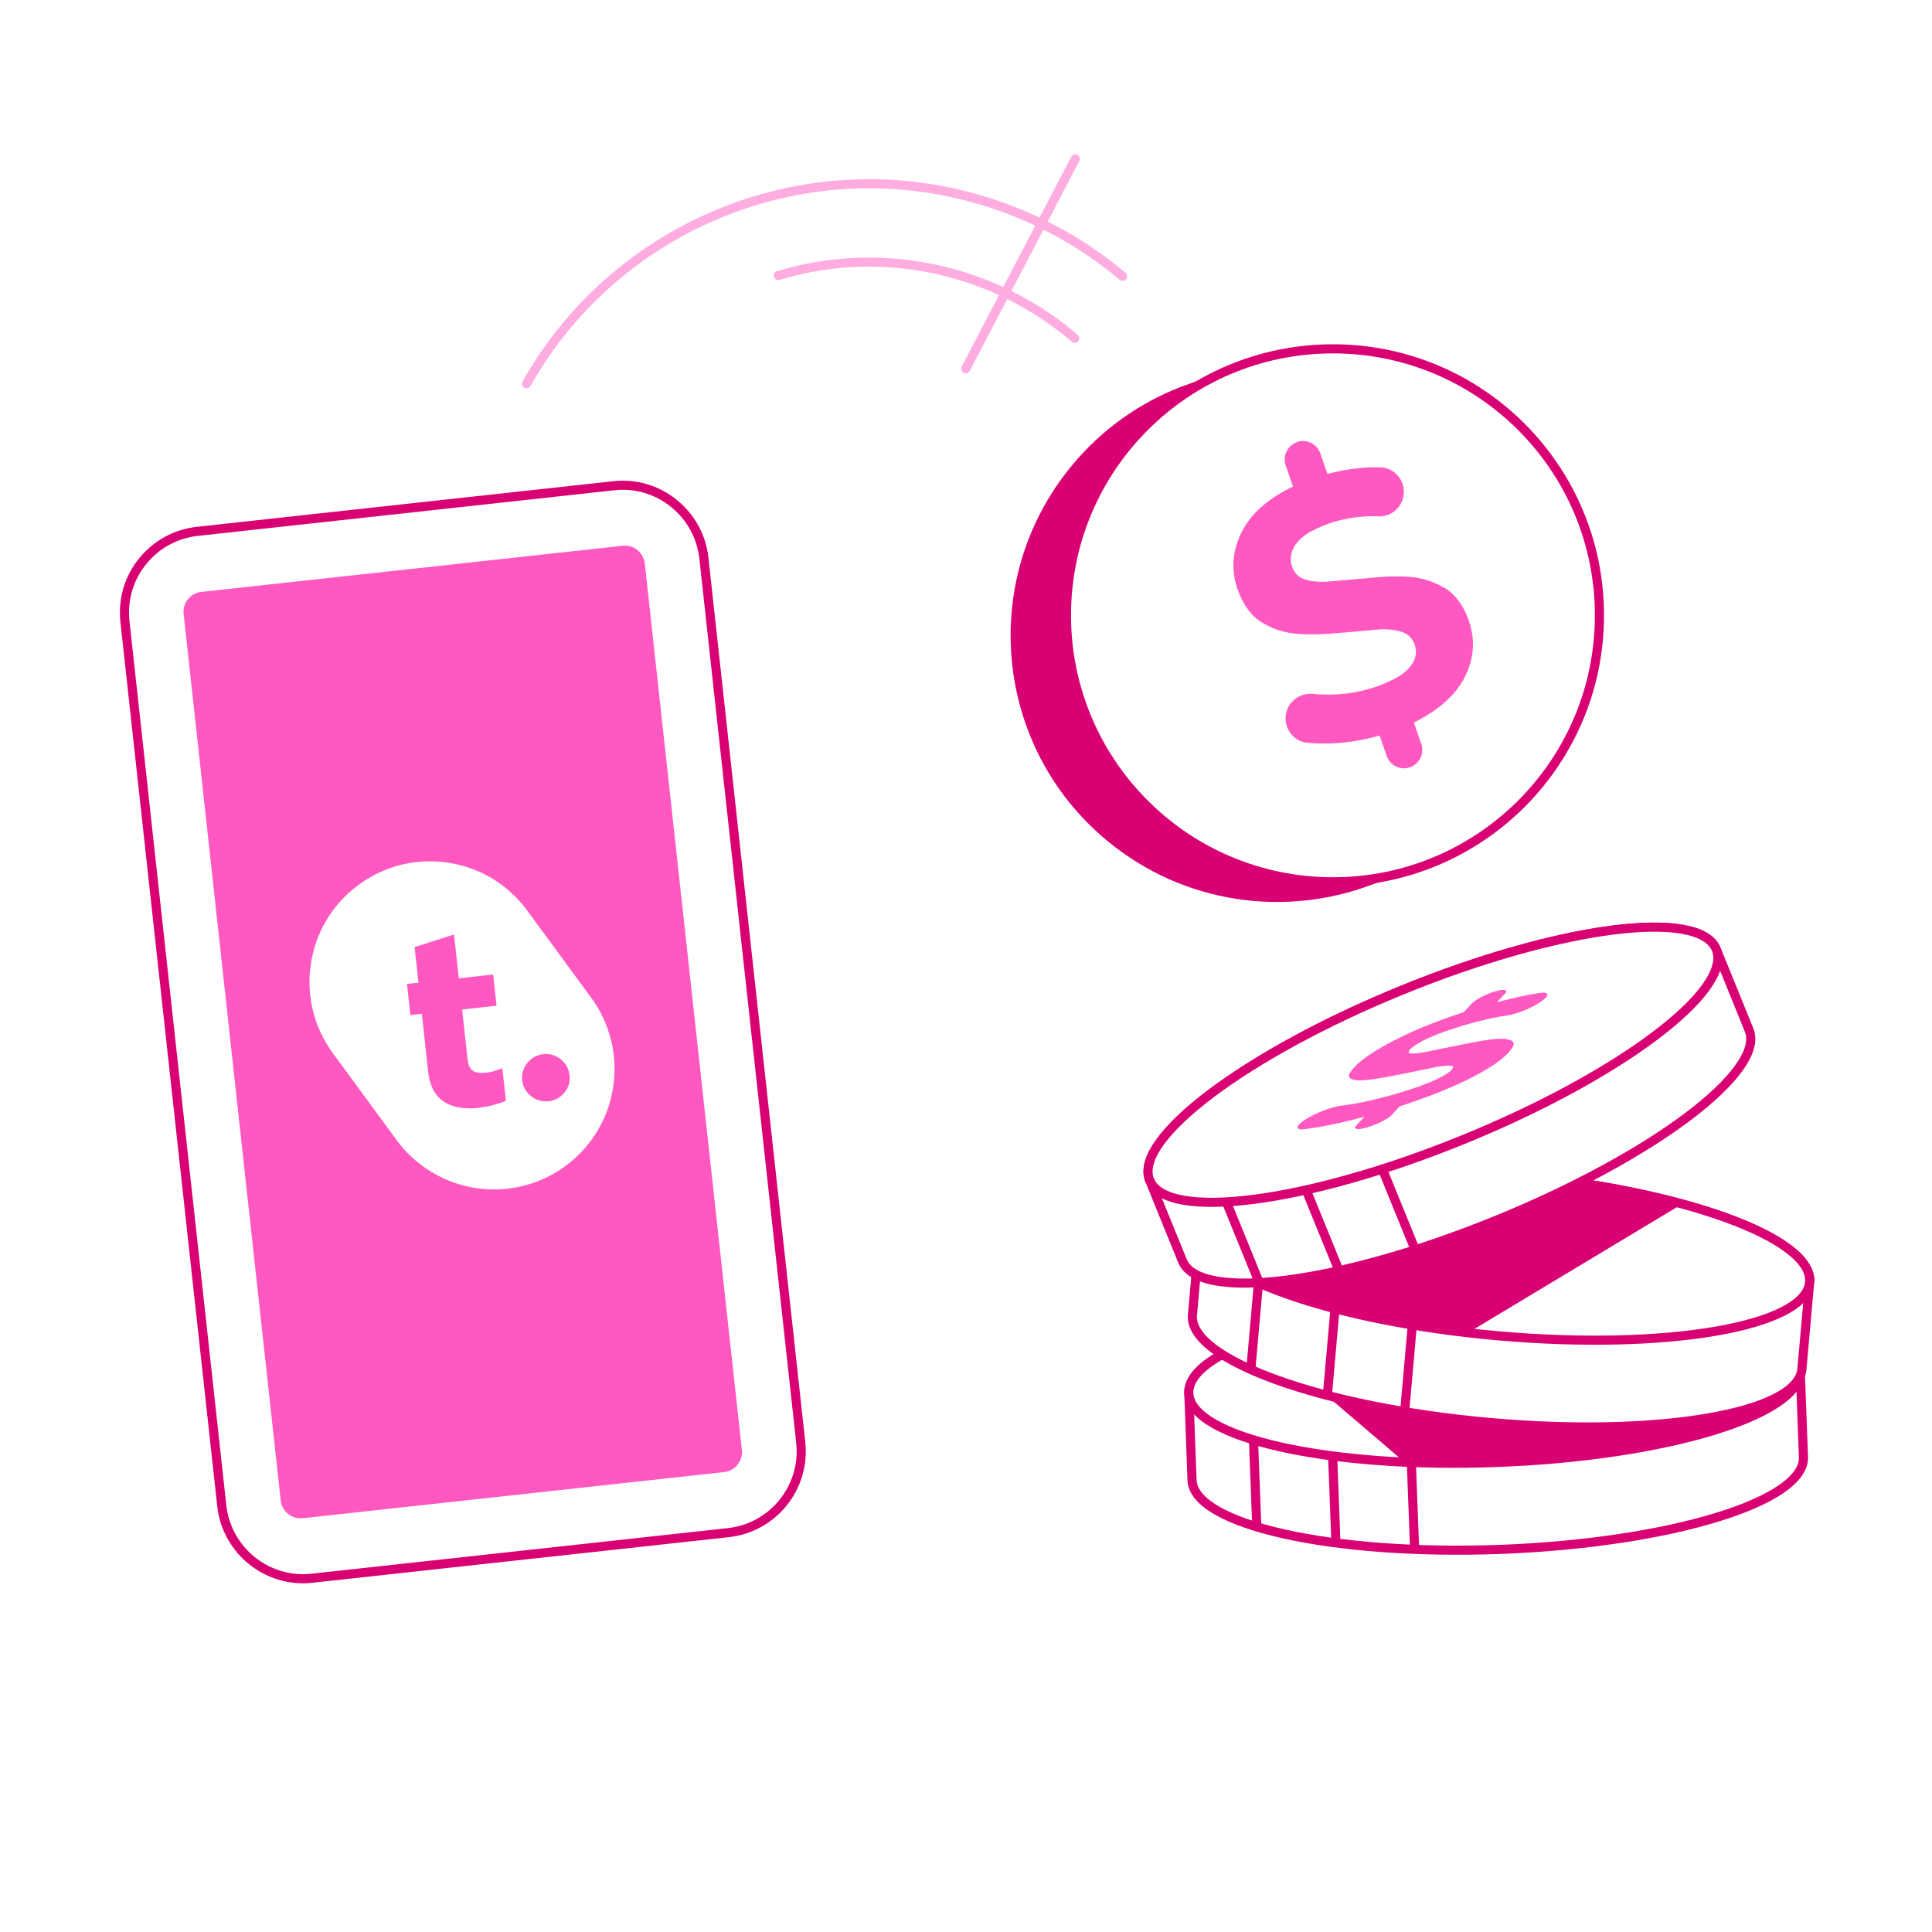 <?xml version="1.0" encoding="UTF-8"?> <svg xmlns="http://www.w3.org/2000/svg" width="159" height="159" viewBox="0 0 159 159" fill="none"><g clip-path="url(#clip0_7_1404)" filter="url(#filter0_d_7_1404)"><path d="M100.085 26.786C99.969 26.829 97.255 27.814 97.138 27.857C93.768 29.171 90.672 31.334 88.203 34.323C80.486 43.661 81.79 57.484 91.128 65.201C97.435 70.416 105.788 71.508 112.933 68.794C113.017 68.762 115.498 67.861 115.583 67.829C118.911 66.515 119.568 65.232 122.006 62.275C129.723 52.936 128.419 39.114 119.08 31.397C112.837 26.224 107.177 24.168 100.075 26.786H100.085Z" fill="#D80073"></path><path d="M109.699 68.571C121.812 68.571 131.631 58.752 131.631 46.64C131.631 34.528 121.812 24.709 109.699 24.709C97.587 24.709 87.768 34.528 87.768 46.64C87.768 58.752 97.587 68.571 109.699 68.571Z" fill="white" stroke="#D80073" stroke-width="0.75" stroke-miterlimit="10"></path><path d="M118.89 44.403C117.999 43.852 117.024 43.545 115.964 43.471C114.904 43.396 113.685 43.449 112.254 43.608C112.254 43.608 111.491 43.672 110.728 43.736C109.933 43.81 109.127 43.873 109.127 43.873C108.321 43.905 107.685 43.82 107.208 43.619C106.784 43.439 106.466 43.047 106.329 42.612C106.18 42.135 106.201 41.669 106.413 41.192C106.625 40.704 107.06 40.248 107.728 39.824C107.728 39.824 108.438 39.432 109.169 39.156C109.837 38.902 110.547 38.754 110.547 38.754C111.491 38.542 112.455 38.457 113.452 38.499C114.544 38.542 115.466 37.683 115.529 36.591C115.593 35.457 114.713 34.492 113.579 34.461C112.254 34.418 110.802 34.598 109.244 35.001L108.661 33.316C108.385 32.531 107.526 32.107 106.742 32.383C105.958 32.659 105.534 33.517 105.809 34.302L106.413 36.04C104.336 37.036 102.915 38.298 102.163 39.835C101.41 41.361 101.304 42.919 101.845 44.488C102.29 45.76 102.958 46.672 103.848 47.223C104.739 47.774 105.724 48.092 106.795 48.166C107.866 48.241 109.127 48.209 110.59 48.06C110.59 48.06 111.374 47.986 112.127 47.923C112.922 47.848 113.685 47.785 113.685 47.785C114.427 47.785 115.031 47.87 115.487 48.05C115.943 48.23 116.25 48.559 116.42 49.036C116.589 49.513 116.558 49.979 116.335 50.435C116.112 50.891 115.688 51.325 115.052 51.707C115.052 51.707 114.406 52.067 113.717 52.343C112.996 52.629 112.243 52.809 112.243 52.809C111.183 53.074 110.113 53.191 109.01 53.159C108.682 53.159 108.364 53.138 108.056 53.106C106.922 53 105.915 53.795 105.809 54.929C105.714 56.021 106.477 57.007 107.558 57.123C108.088 57.176 108.65 57.198 109.265 57.187C110.685 57.166 112.106 56.943 113.537 56.53L114.12 58.215C114.395 59 115.254 59.424 116.038 59.148C116.823 58.872 117.247 58.014 116.971 57.229L116.356 55.459C118.413 54.452 119.812 53.191 120.564 51.686C121.317 50.18 121.423 48.643 120.882 47.085C120.448 45.834 119.78 44.933 118.89 44.372V44.403Z" fill="#FF59C1"></path><path d="M97.838 110.653C97.7 106.986 108.851 103.594 122.748 103.064C136.645 102.544 148.018 105.088 148.156 108.756L148.421 115.922C148.559 119.589 137.408 122.981 123.511 123.511C109.615 124.031 98.241 121.487 98.103 117.819C98.05 116.335 97.891 112.137 97.838 110.653Z" fill="white" stroke="#D80073" stroke-width="0.75" stroke-miterlimit="10"></path><path d="M103.424 121.434L103.127 113.621" stroke="#D80073" stroke-width="0.75" stroke-miterlimit="10"></path><path d="M109.933 122.663L109.636 114.851" stroke="#D80073" stroke-width="0.75" stroke-miterlimit="10"></path><path d="M116.42 123.469L116.123 115.657" stroke="#D80073" stroke-width="0.75" stroke-miterlimit="10"></path><path d="M123.242 116.356C137.136 115.834 148.288 112.438 148.15 108.77C148.013 105.102 136.638 102.551 122.744 103.073C108.85 103.595 97.698 106.991 97.836 110.659C97.974 114.327 109.348 116.878 123.242 116.356Z" fill="white" stroke="#D80073" stroke-width="0.75" stroke-miterlimit="10"></path><path d="M104.071 106.488L115.582 116.324C115.582 116.324 137.069 117.575 147.202 110.685C127.348 109.265 104.071 106.498 104.071 106.498V106.488Z" fill="#D80073"></path><path d="M98.771 97.096C99.089 93.439 110.579 91.467 124.433 92.697C138.287 93.916 149.248 97.88 148.93 101.527C148.803 103.011 148.432 107.187 148.294 108.671C147.976 112.328 136.485 114.3 122.631 113.07C108.777 111.841 97.817 107.887 98.135 104.24L98.771 97.096Z" fill="white" stroke="#D80073" stroke-width="0.75" stroke-miterlimit="10"></path><path d="M102.958 108.502L103.647 100.711" stroke="#D80073" stroke-width="0.75" stroke-miterlimit="10"></path><path d="M109.265 110.537L109.954 102.746" stroke="#D80073" stroke-width="0.75" stroke-miterlimit="10"></path><path d="M115.604 112.137L116.293 104.357" stroke="#D80073" stroke-width="0.75" stroke-miterlimit="10"></path><path d="M148.929 101.528C149.252 97.872 138.287 93.915 124.437 92.692C110.587 91.468 99.098 93.44 98.775 97.096C98.451 100.752 109.417 104.709 123.267 105.932C137.117 107.156 148.606 105.184 148.929 101.528Z" fill="white" stroke="#D80073" stroke-width="0.75" stroke-miterlimit="10"></path><path d="M138.447 95.082C134.493 94.011 129.68 93.153 124.465 92.697C110.611 91.478 99.131 93.45 98.802 97.096C98.495 100.53 108.162 104.23 120.819 105.682L138.447 95.082Z" fill="#D80073"></path><path d="M94.616 93.132C93.227 89.729 102.544 82.722 115.423 77.475C128.302 72.228 139.856 70.723 141.245 74.126C141.807 75.504 143.397 79.394 143.948 80.772C145.337 84.175 136.019 91.181 123.14 96.428C110.261 101.675 98.707 103.18 97.319 99.778C96.757 98.4 95.167 94.51 94.616 93.132Z" fill="white" stroke="#D80073" stroke-width="0.75" stroke-miterlimit="10"></path><path d="M103.551 101.357L100.604 94.117" stroke="#D80073" stroke-width="0.75" stroke-miterlimit="10"></path><path d="M110.081 100.276L107.134 93.047" stroke="#D80073" stroke-width="0.75" stroke-miterlimit="10"></path><path d="M116.452 98.813L113.505 91.573" stroke="#D80073" stroke-width="0.75" stroke-miterlimit="10"></path><path d="M120.438 89.781C133.313 84.532 142.627 77.521 141.241 74.122C139.855 70.723 128.295 72.223 115.42 77.472C102.545 82.721 93.231 89.731 94.617 93.13C96.003 96.529 107.563 95.03 120.438 89.781Z" fill="white" stroke="#D80073" stroke-width="0.75" stroke-miterlimit="10"></path><path d="M124.317 81.609C123.988 81.472 123.458 81.45 122.706 81.546C121.953 81.641 121.01 81.821 119.833 82.065C119.833 82.065 119.218 82.192 118.603 82.309C117.967 82.436 117.321 82.574 117.321 82.574C116.706 82.691 116.282 82.722 116.07 82.691C115.879 82.659 115.89 82.521 116.081 82.33C116.282 82.129 116.611 81.906 117.077 81.662C117.554 81.408 118.179 81.154 118.943 80.878C118.943 80.878 119.716 80.613 120.448 80.39C121.105 80.189 121.72 80.041 121.72 80.041C122.547 79.829 123.32 79.67 124.041 79.574C124.826 79.458 126.055 78.959 126.797 78.451C127.56 77.931 127.518 77.592 126.712 77.719C125.769 77.857 124.592 78.111 123.193 78.482L123.85 77.783C124.158 77.454 123.808 77.369 123.066 77.581C122.324 77.804 121.465 78.239 121.147 78.567L120.458 79.299C118.296 80.009 116.43 80.751 114.872 81.556C113.303 82.351 112.19 83.083 111.533 83.751C111.003 84.291 110.887 84.63 111.173 84.779C111.47 84.927 111.989 84.948 112.742 84.853C113.494 84.758 114.469 84.577 115.667 84.334C115.667 84.334 116.303 84.206 116.918 84.079C117.565 83.952 118.19 83.814 118.19 83.814C118.752 83.719 119.155 83.687 119.388 83.708C119.621 83.729 119.642 83.846 119.462 84.047C119.282 84.249 118.953 84.461 118.476 84.705C117.999 84.948 117.395 85.192 116.653 85.457C116.653 85.457 115.922 85.712 115.211 85.924C114.48 86.146 113.77 86.326 113.77 86.326C112.784 86.581 111.883 86.772 111.067 86.899C110.823 86.941 110.59 86.973 110.378 86.994C109.593 87.09 108.279 87.588 107.442 88.128C106.636 88.648 106.541 89.008 107.293 88.934C107.664 88.892 108.078 88.828 108.555 88.754C109.668 88.563 110.908 88.277 112.296 87.906L111.629 88.605C111.311 88.934 111.703 89.019 112.508 88.786C113.303 88.552 114.204 88.107 114.512 87.779L115.201 87.047C117.459 86.316 119.377 85.553 120.946 84.768C122.504 83.984 123.575 83.263 124.158 82.616C124.624 82.097 124.698 81.768 124.37 81.631L124.317 81.609Z" fill="#FF59C1"></path><path d="M24.942 125.928C21.56 125.928 18.635 123.373 18.253 119.928L10.282 47.149C10.091 45.357 10.6 43.608 11.723 42.209C12.847 40.81 14.448 39.93 16.239 39.729L50.509 35.976C52.29 35.775 54.049 36.294 55.449 37.418C56.848 38.542 57.727 40.142 57.929 41.934L65.9 114.713C66.303 118.402 63.632 121.73 59.943 122.133L25.673 125.886C25.429 125.917 25.186 125.928 24.942 125.928Z" fill="white" stroke="#D80073" stroke-width="0.75" stroke-linecap="round" stroke-linejoin="round"></path><path d="M51.242 40.915L16.576 44.711C15.668 44.811 15.012 45.627 15.112 46.535L23.101 119.483C23.2 120.391 24.017 121.046 24.925 120.947L59.592 117.15C60.499 117.05 61.155 116.234 61.055 115.326L53.066 42.379C52.967 41.471 52.15 40.815 51.242 40.915Z" fill="#FF59C1"></path><path d="M48.654 78.111L43.396 70.946C41.828 68.805 39.527 67.405 36.909 67.003C34.291 66.6 31.673 67.236 29.532 68.805C27.39 70.373 25.991 72.674 25.588 75.292C25.186 77.91 25.822 80.528 27.39 82.669L32.648 89.835C34.736 92.686 38.224 94.213 41.743 93.831C43.46 93.64 45.114 93.004 46.513 91.976C48.654 90.407 50.053 88.107 50.456 85.489C50.859 82.871 50.223 80.253 48.654 78.111ZM40.863 78.769L38.033 79.076L38.478 83.168C38.531 83.634 38.669 83.952 38.902 84.111C39.135 84.281 39.506 84.334 40.004 84.281C40.195 84.259 40.386 84.228 40.577 84.175C40.768 84.122 41.022 84.037 41.34 83.91L41.637 86.591C41.351 86.719 40.99 86.835 40.556 86.952C40.121 87.058 39.739 87.132 39.4 87.174C38.16 87.312 37.185 87.132 36.475 86.623C35.764 86.125 35.351 85.309 35.234 84.185L34.715 79.436L33.772 79.542L33.496 76.977L34.439 76.871L34.121 73.946L37.365 72.907L37.757 76.511L40.587 76.203L40.863 78.769ZM46.449 85.913C46.11 86.337 45.675 86.581 45.145 86.634C44.615 86.687 44.138 86.549 43.704 86.21C43.28 85.871 43.036 85.436 42.972 84.906C42.909 84.376 43.057 83.899 43.407 83.475C43.757 83.051 44.191 82.807 44.721 82.754C45.251 82.701 45.728 82.839 46.152 83.178C46.576 83.517 46.81 83.952 46.873 84.493C46.937 85.033 46.788 85.5 46.449 85.924V85.913Z" fill="white"></path><path d="M43.333 27.581C50.742 14.427 66.632 7.865 81.546 12.72C85.637 14.056 89.284 16.123 92.39 18.741" stroke="#FFACE0" stroke-width="0.75" stroke-linecap="round" stroke-linejoin="round"></path><path d="M64.045 18.677C68.942 17.193 74.317 17.151 79.553 18.847C82.924 19.949 85.913 21.666 88.446 23.839" stroke="#FFACE0" stroke-width="0.75" stroke-linecap="round" stroke-linejoin="round"></path><path d="M88.489 9.084L79.479 26.341" stroke="#FFACE0" stroke-width="0.75" stroke-linecap="round" stroke-linejoin="round"></path></g><defs><filter id="filter0_d_7_1404" x="-4" y="0" width="167" height="167" filterUnits="userSpaceOnUse" color-interpolation-filters="sRGB"><feFlood flood-opacity="0" result="BackgroundImageFix"></feFlood><feColorMatrix in="SourceAlpha" type="matrix" values="0 0 0 0 0 0 0 0 0 0 0 0 0 0 0 0 0 0 127 0" result="hardAlpha"></feColorMatrix><feOffset dy="4"></feOffset><feGaussianBlur stdDeviation="2"></feGaussianBlur><feComposite in2="hardAlpha" operator="out"></feComposite><feColorMatrix type="matrix" values="0 0 0 0 0 0 0 0 0 0 0 0 0 0 0 0 0 0 0.25 0"></feColorMatrix><feBlend mode="normal" in2="BackgroundImageFix" result="effect1_dropShadow_7_1404"></feBlend><feBlend mode="normal" in="SourceGraphic" in2="effect1_dropShadow_7_1404" result="shape"></feBlend></filter><clipPath id="clip0_7_1404"><rect width="159" height="159" fill="white"></rect></clipPath></defs></svg> 